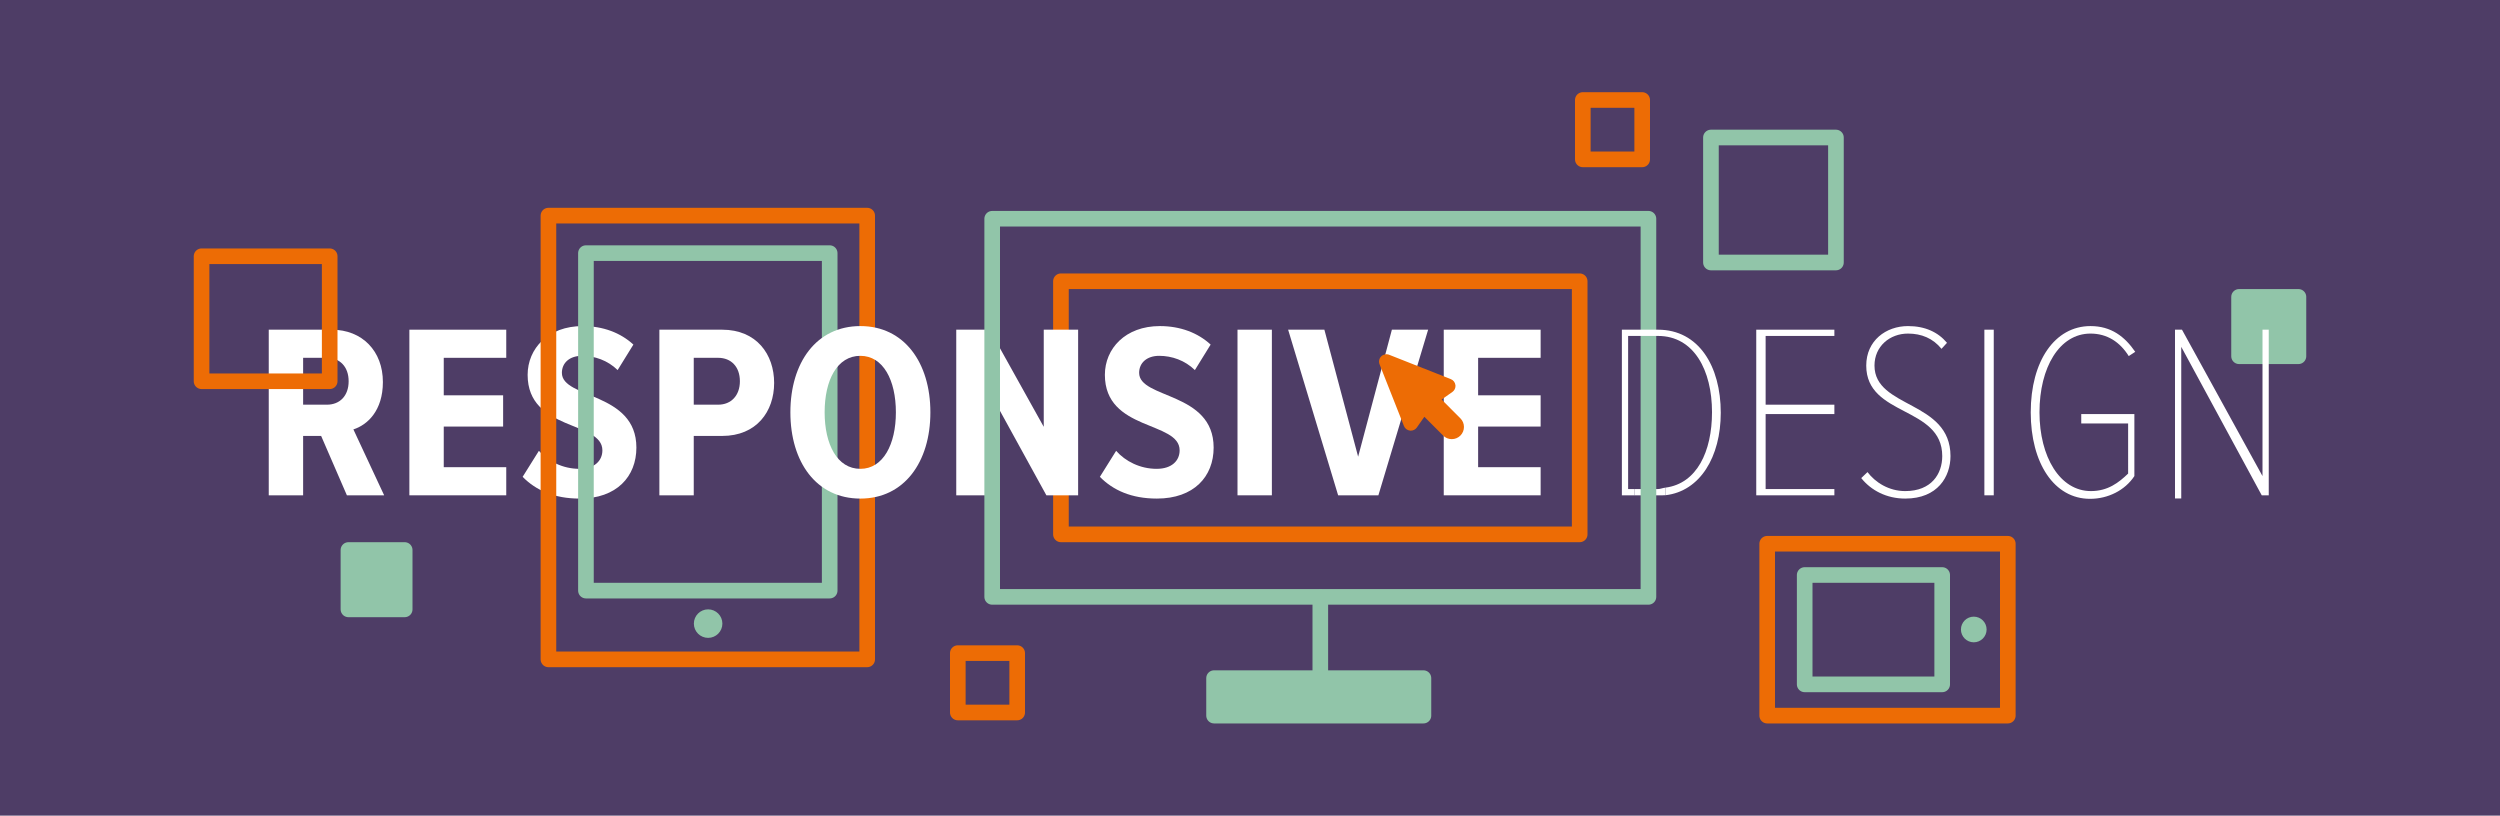 <?xml version="1.0" encoding="utf-8"?>
<!-- Generator: Adobe Illustrator 16.0.0, SVG Export Plug-In . SVG Version: 6.00 Build 0)  -->
<!DOCTYPE svg PUBLIC "-//W3C//DTD SVG 1.0//EN" "http://www.w3.org/TR/2001/REC-SVG-20010904/DTD/svg10.dtd">
<svg version="1.0" id="Layer_1" xmlns="http://www.w3.org/2000/svg" xmlns:xlink="http://www.w3.org/1999/xlink" x="0px" y="0px"
	 width="800px" height="261px" viewBox="0 0 800 261" enable-background="new 0 0 800 261" xml:space="preserve">
<rect y="-4" fill="#4E3D66" width="800" height="268"/>
<g>
	
		<rect x="716.5" y="95" fill="#91C5A9" stroke="#91C5A9" stroke-width="5" stroke-linecap="round" stroke-linejoin="round" stroke-miterlimit="10" width="19" height="19"/>
	<path fill="#FFFFFF" d="M530.56,156.5H523v2h7.56c0.78,0,1.44,0.044,2.44-0.037v-2.427C532,156.133,531.346,156.5,530.56,156.5z"/>
	<path fill="#FFFFFF" d="M167.244,152.588l5.2-8.32c2.96,3.359,7.68,5.76,12.96,5.76c4.88,0,7.36-2.641,7.36-5.92
		c0-9.44-23.921-6.08-23.921-24.161c0-8.399,6.561-15.601,17.601-15.601c6.561,0,12.16,2.16,16.24,5.92l-5.04,8.16
		c-3.2-3.119-7.36-4.56-11.44-4.56c-3.92,0-6.4,2.24-6.4,5.44c0,8.4,23.841,6,23.841,23.92c0,9.281-6.32,16.32-18.16,16.32
		C177.404,159.547,171.484,156.907,167.244,152.588z"/>
	
		<rect x="175.5" y="69" fill="none" stroke="#ED6C05" stroke-width="5" stroke-linecap="round" stroke-linejoin="round" stroke-miterlimit="10" width="102" height="142"/>
	
		<rect x="187.5" y="81" fill="none" stroke="#91C5A9" stroke-width="5" stroke-linecap="round" stroke-linejoin="round" stroke-miterlimit="10" width="78" height="108"/>
	<circle fill="#91C5A9" cx="226.599" cy="199.555" r="4.562"/>
	<path fill="#FFFFFF" d="M111.005,158.5l-8.24-19H97v19H86v-53h20.125c9.84,0,16.4,6.902,16.4,16.743c0,9.2-4.96,13.729-9.44,15.168
		l9.841,21.089H111.005z M111.565,122c0-4.64-2.801-7.5-6.961-7.5H97v15h7.604C108.765,129.5,111.565,126.64,111.565,122z"/>
	<path fill="#FFFFFF" d="M131,158.5v-53h31v9h-20v12h19v10h-19v13h20v9H131z"/>
	<path fill="#FFFFFF" d="M211,158.5v-53h20.084c11.04,0,16.641,7.92,16.641,17.04s-5.601,16.96-16.641,16.96H222v19H211z
		 M236.765,122c0-4.64-2.801-7.5-6.961-7.5H222v15h7.804C233.964,129.5,236.765,126.56,236.765,122z"/>
	<path fill="#FFFFFF" d="M252.922,131.947c0-15.921,8.32-27.602,22.401-27.602c14,0,22.4,11.681,22.4,27.602
		c0,15.92-8.4,27.6-22.4,27.6C261.242,159.547,252.922,147.867,252.922,131.947z M286.683,131.947
		c0-10.32-4.08-18.081-11.359-18.081c-7.44,0-11.44,7.761-11.44,18.081c0,10.24,4,18.08,11.44,18.08
		C282.603,150.027,286.683,142.188,286.683,131.947z"/>
	<path fill="#FFFFFF" d="M351.962,152.588l5.2-8.32c2.96,3.359,7.68,5.76,12.96,5.76c4.88,0,7.36-2.641,7.36-5.92
		c0-9.44-23.921-6.08-23.921-24.161c0-8.399,6.561-15.601,17.601-15.601c6.561,0,12.16,2.16,16.24,5.92l-5.04,8.16
		c-3.2-3.119-7.36-4.56-11.44-4.56c-3.92,0-6.4,2.24-6.4,5.44c0,8.4,23.841,6,23.841,23.92c0,9.281-6.32,16.32-18.16,16.32
		C362.122,159.547,356.202,156.907,351.962,152.588z"/>
	<path fill="#FFFFFF" d="M396,158.5v-53h11v53H396z"/>
	<path fill="#FFFFFF" d="M428.203,158.5l-16.001-53h11.601l10.8,40.641l10.801-40.641h11.6l-15.92,53H428.203z"/>
	<path fill="#FFFFFF" d="M462,158.5v-53h31v9h-20v12h20v10h-20v13h20v9H462z"/>
	<path fill="#FFFFFF" d="M562,158.5v-53h25v2h-22v22h22v3h-22v24h22v2H562z"/>
	<path fill="#FFFFFF" d="M595.598,152.987l2-1.92c2.48,3.28,6.8,6.08,12.08,6.08c8.4,0,11.841-5.521,11.841-11.2
		c0-16.08-24.321-12.561-24.321-28.961c0-8,6.32-12.641,13.36-12.641c5.44,0,9.601,1.92,12.48,5.36l-1.76,1.921
		c-2.721-3.361-6.4-4.881-10.721-4.881c-5.84,0-10.72,4.08-10.72,10.24c0,13.76,24.32,11.121,24.32,28.961
		c0,6.561-4.08,13.6-14.48,13.6C603.678,159.547,598.718,156.907,595.598,152.987z"/>
	<path fill="#FFFFFF" d="M635,158.5v-53h3v53H635z"/>
	<path fill="#FFFFFF" d="M649.835,131.947c0-16.4,7.681-27.602,19.121-27.602c6.64,0,10.96,3.36,14.32,8.24l-2.08,1.36
		c-2.8-4.479-6.881-7.2-12.24-7.2c-9.921,0-16.32,10.801-16.32,25.201c0,14.24,6.542,25.2,16.462,25.2
		c5.439,0,8.902-2.72,11.902-5.601V135.5h-15v-3h17v19.848c-3,4.56-8.422,7.279-14.182,7.279
		C657.377,159.627,649.835,148.268,649.835,131.947z"/>
	<path fill="#FFFFFF" d="M723.756,158.5L698,110.986V159.5h-2v-54h2.235L724,152.348V105.5h2v53H723.756z"/>
	
		<rect x="565.5" y="174" fill="none" stroke="#ED6C05" stroke-width="5" stroke-linecap="round" stroke-linejoin="round" stroke-miterlimit="10" width="77" height="55"/>
	
		<rect x="577.5" y="184" fill="none" stroke="#91C5A9" stroke-width="5" stroke-linecap="round" stroke-linejoin="round" stroke-miterlimit="10" width="44" height="35"/>
	<circle fill="#91C5A9" cx="631.608" cy="201.435" r="4.105"/>
	
		<rect x="547.5" y="44" fill="none" stroke="#91C5A9" stroke-width="5" stroke-linecap="round" stroke-linejoin="round" stroke-miterlimit="10" width="40" height="40"/>
	
		<rect x="64.5" y="82" fill="none" stroke="#ED6C05" stroke-width="5" stroke-linecap="round" stroke-linejoin="round" stroke-miterlimit="10" width="41" height="40"/>
	
		<rect x="506.5" y="32" fill="none" stroke="#ED6C05" stroke-width="5" stroke-linecap="round" stroke-linejoin="round" stroke-miterlimit="10" width="19" height="19"/>
	
		<rect x="111.5" y="176" fill="#91C5A9" stroke="#91C5A9" stroke-width="5" stroke-linecap="round" stroke-linejoin="round" stroke-miterlimit="10" width="18" height="19"/>
	
		<rect x="306.5" y="209" fill="none" stroke="#ED6C05" stroke-width="5" stroke-linecap="round" stroke-linejoin="round" stroke-miterlimit="10" width="19" height="19"/>
	
		<line fill="none" stroke="#91C5A9" stroke-width="5" stroke-linecap="round" stroke-linejoin="round" stroke-miterlimit="10" x1="422.5" y1="191.214" x2="422.5" y2="214.5"/>
	
		<rect x="388.5" y="217" fill="#91C5A9" stroke="#91C5A9" stroke-width="5" stroke-linecap="round" stroke-linejoin="round" stroke-miterlimit="10" width="67" height="12"/>
	<g>
		<path fill="#ED6C05" d="M464.563,140.524c-1.037,0-2.019-0.404-2.76-1.142l-6.008-6.016l-2.414,3.446
			c-0.453,0.63-1.171,1.003-1.934,1.003l-0.27-0.02c-0.872-0.104-1.601-0.67-1.917-1.474l-7.803-19.751
			c-0.342-0.866-0.139-1.859,0.525-2.523c0.646-0.652,1.674-0.868,2.531-0.526l19.75,7.804c0.804,0.309,1.373,1.044,1.476,1.91
			l0.016,0.272c0,0.769-0.377,1.487-1.004,1.927l-3.441,2.414l6.012,6.019c0.739,0.733,1.142,1.714,1.142,2.759
			c0,1.038-0.402,2.019-1.136,2.752C466.588,140.12,465.607,140.524,464.563,140.524z"/>
	</g>
	
		<rect x="339.5" y="90" fill="none" stroke="#ED6C05" stroke-width="5" stroke-linecap="round" stroke-linejoin="round" stroke-miterlimit="10" width="166" height="81"/>
	<path fill="#FFFFFF" d="M334.843,158.5L317,126.027V158.5h-11v-53h10.683L334,136.587V105.5h11v53H334.843z"/>
	
		<rect x="317.5" y="70" fill="none" stroke="#91C5A9" stroke-width="5" stroke-linecap="round" stroke-linejoin="round" stroke-miterlimit="10" width="210" height="121"/>
	<path fill="none" d="M533,156.036V153.5V156.036c10-1.329,14.844-11.555,14.844-24.152c0-13.361-5.764-24.384-17.284-24.384H521v49
		h2v-4.167v4.167h7.56C531.346,156.5,532,156.133,533,156.036z"/>
	<path fill="#FFFFFF" d="M550.645,132.084c0-14.881-7.044-26.584-20.085-26.584H519v53h4v-2h-2v-49h9.56
		c11.521,0,17.284,11.022,17.284,24.384c0,12.598-4.844,22.823-14.844,24.152v2.427C544,157.186,550.645,146.225,550.645,132.084z"
		/>
</g>
</svg>
